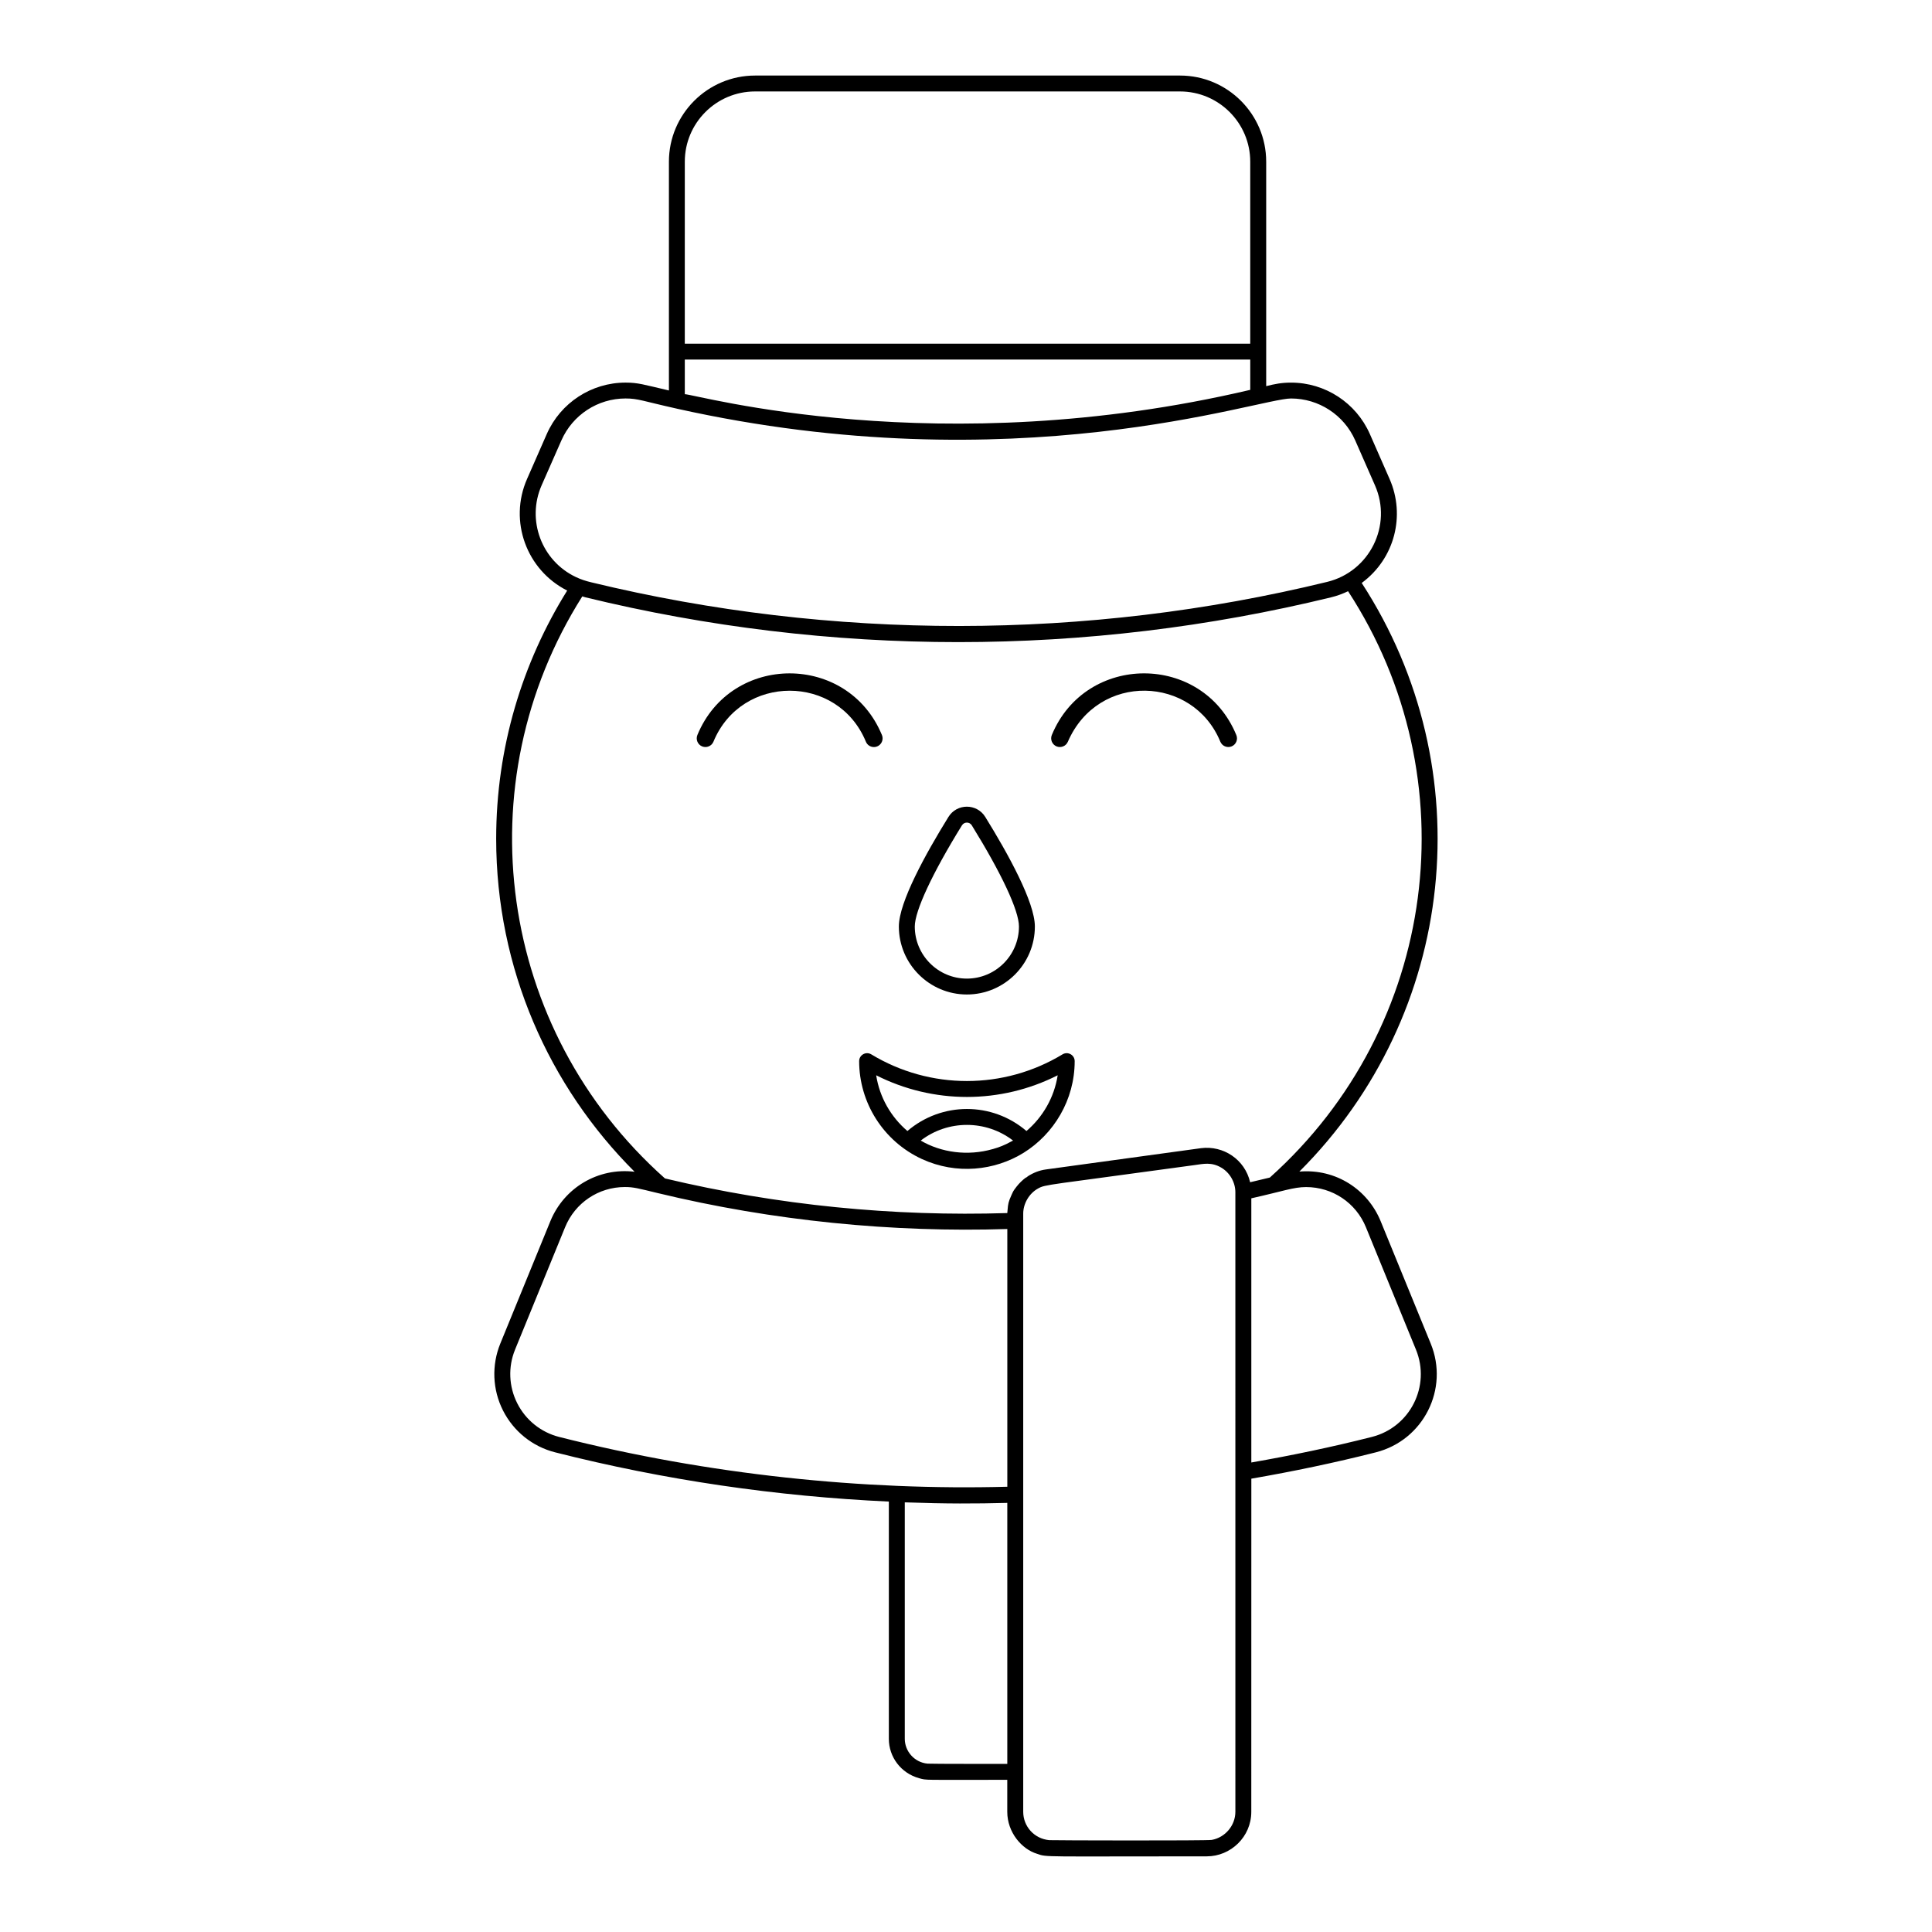 <?xml version="1.0" encoding="UTF-8"?>
<!-- Uploaded to: ICON Repo, www.svgrepo.com, Generator: ICON Repo Mixer Tools -->
<svg fill="#000000" width="800px" height="800px" version="1.1" viewBox="144 144 512 512" xmlns="http://www.w3.org/2000/svg">
 <g>
  <path d="m330.06 341.8c1.184 0.484 2.531-0.078 3.012-1.246 7.426-18.004 32.961-18.016 40.395 0 0.359 0.891 1.219 1.426 2.121 1.426 1.629 0 2.758-1.656 2.133-3.184-9-21.785-39.918-21.797-48.91 0-0.477 1.18 0.086 2.523 1.25 3.004z"/>
  <path d="m423.99 341.8c1.184 0.484 2.531-0.086 3.012-1.25 8.027-18.465 33.168-17.562 40.395 0 0.477 1.152 1.793 1.738 3 1.25 1.172-0.488 1.73-1.836 1.242-3-8.969-21.793-39.895-21.809-48.902 0-0.477 1.172 0.098 2.516 1.254 3z"/>
  <path d="m400.23 407.55c9.945 0 18.02-8.082 18.02-18.02 0-6.434-7.137-19.336-13.137-29.023-2.25-3.644-7.531-3.629-9.77-0.004-5.996 9.688-13.137 22.586-13.137 29.031 0.008 9.93 8.094 18.016 18.023 18.016zm1.305-44.828c7.945 12.855 12.5 22.625 12.5 26.809 0 7.617-6.195 13.809-13.809 13.809-7.606 0-13.801-6.195-13.801-13.809 0-4.133 4.672-14.148 12.5-26.809 0.602-0.965 2.012-0.969 2.609 0z"/>
  <path d="m425.59 423.41c-15.57 9.426-35.102 9.441-50.703 0-1.422-0.848-3.203 0.176-3.203 1.809 0 10.926 6.336 21.176 16.625 25.938 0.012 0 0.012 0.004 0.012 0.004 9.148 4.207 19.289 3.074 26.91-1.633 8.008-4.965 13.57-14 13.57-24.309 0.004-1.645-1.801-2.652-3.211-1.809zm-37.566 22.84c7.219-5.543 17.289-5.488 24.434 0 0 0.004 0.012 0.012 0.012 0.016-0.145 0.09-0.301 0.137-0.445 0.223-1.883 1.043-3.203 1.531-4.891 2.019h-0.012c-6.703 1.93-13.746 0.914-19.113-2.242 0.004-0.004 0.016-0.012 0.016-0.016zm28-2.519c-9.094-7.781-22.445-7.789-31.551 0-4.34-3.703-7.367-8.887-8.277-14.77 15.113 7.652 32.969 7.664 48.102 0-0.914 5.883-3.945 11.074-8.273 14.77z"/>
  <path d="m509.89 467.63c-3.41-8.336-11.801-13.969-21.543-13.148 41.805-41.746 48.555-106.7 16.52-155.99 8.793-6.477 11.621-17.926 7.387-27.562l-5.231-11.918c-3.648-8.273-11.836-13.617-20.883-13.617-2.488 0-4.301 0.359-6.586 0.934v-59.477c0-12.586-10.234-22.832-22.832-22.832h-112.62c-12.586 0-22.832 10.246-22.832 22.832v60.625c-6.703-1.559-8.16-2.086-11.488-2.086-9.031 0-17.227 5.344-20.875 13.617l-5.231 11.918c-4.91 11.152-0.145 24.141 10.637 29.578-11.91 19.113-18.82 41.641-18.82 65.766 0 34.434 14.027 65.66 36.676 88.258-9.629-1.168-18.672 4.199-22.32 13.105l-13.27 32.449c-2.328 5.727-2.074 12.188 0.727 17.723 2.793 5.519 7.832 9.574 13.824 11.082 28.949 7.344 58.605 11.672 88.426 13.047v62.887c0 4.789 3.191 9.094 8.027 10.422 2.102 0.578 0.488 0.426 23.355 0.426v8.484c0 5.457 3.856 9.906 7.879 11.117 0.012 0.012 0.02 0.012 0.043 0.012 2.652 0.934 1.098 0.668 44.957 0.668 6.336 0 11.789-5.164 11.789-11.793l0.012-88.293c11.074-1.918 22.094-4.215 32.992-6.981 12.629-3.203 19.465-16.805 14.551-28.809zm-2.324 57.168c-10.562 2.68-21.223 4.906-31.953 6.777v-70.008c8.348-1.867 11.156-2.981 14.52-2.981 6.981 0 13.207 4.172 15.848 10.637l13.27 32.457c3.934 9.637-1.555 20.551-11.684 23.117zm-36.18 99.352c0 3.633-2.715 6.824-6.277 7.445-1.379 0.234-42.156 0.137-43.047 0.062-4.019-0.367-6.898-3.676-6.898-7.508v-158.54c0-2.57 1.5-5.309 3.934-6.648 2.031-1.125 2.043-0.781 41.449-6.199 2.391-0.328 4.496-0.855 7.086 0.664 2.328 1.359 3.75 3.949 3.75 6.527 0.004 18.082 0.004 145.94 0.004 164.19zm-81.578-12.77c-3.543-0.328-6.031-3.34-6.031-6.559v-62.684c11.137 0.398 18.738 0.359 27.168 0.145v69.164c-0.992-0.004-20.164 0.023-21.137-0.066zm-109.32-109.7 13.27-32.457c2.641-6.465 8.867-10.648 15.836-10.648 2.324 0 3.438 0.328 8.66 1.59 30.648 7.41 62.344 10.5 92.695 9.535v68.301c-38.078 1.012-79.062-3.141-118.77-13.199-4.805-1.219-8.855-4.465-11.094-8.902-2.254-4.445-2.473-9.633-0.594-14.219zm7.043-229.06 5.25-11.918c2.965-6.742 9.629-11.105 16.996-11.105 3.379 0 4.578 0.695 13.598 2.699v0.004c89.688 19.992 154.14-2.699 162.75-2.699 7.367 0 14.043 4.356 17.02 11.102l5.238 11.922c4.672 10.617-1.434 22.84-12.66 25.578-63.746 15.543-131.21 15.582-194.98 0.129-1.488-0.355-2.762-0.758-4.141-1.414-9.105-4.32-13.102-15.113-9.07-24.297zm37.949-85.773c0-10.266 8.348-18.613 18.613-18.613h112.62c10.266 0 18.613 8.348 18.613 18.613v48.227h-149.85zm0 61.617v-9.176h149.85v8.027c-82.699 19.445-147 1.148-149.85 1.148zm-26.301 53.84c32.297 7.871 65.531 11.863 98.773 11.863 33.25 0 66.488-3.992 98.773-11.863 1.586-0.383 3.098-0.938 4.527-1.629 32.285 49.547 23.887 115.44-20.734 155.39-1.738 0.418-3.481 0.848-5.219 1.242-1.398-6.062-7.117-9.785-13-9.031-0.457 0.055-40.719 5.586-41.176 5.648-1.695 0.238-3.262 0.859-4.703 1.781-0.195 0.195-0.426 0.352-0.684 0.457-0.684 0.516-1.605 1.363-2.324 2.297-0.945 1.234-0.871 1.168-1.391 2.316-0.77 1.707-0.871 2.238-1.004 3.894-0.012 0.133-0.074 0.652-0.074 0.805-30.145 0.945-60.758-2.035-90.723-9.176-44.352-39.449-53.27-104.64-21.906-154.25 0.297 0.082 0.578 0.188 0.863 0.258z"/>
 </g>
</svg>